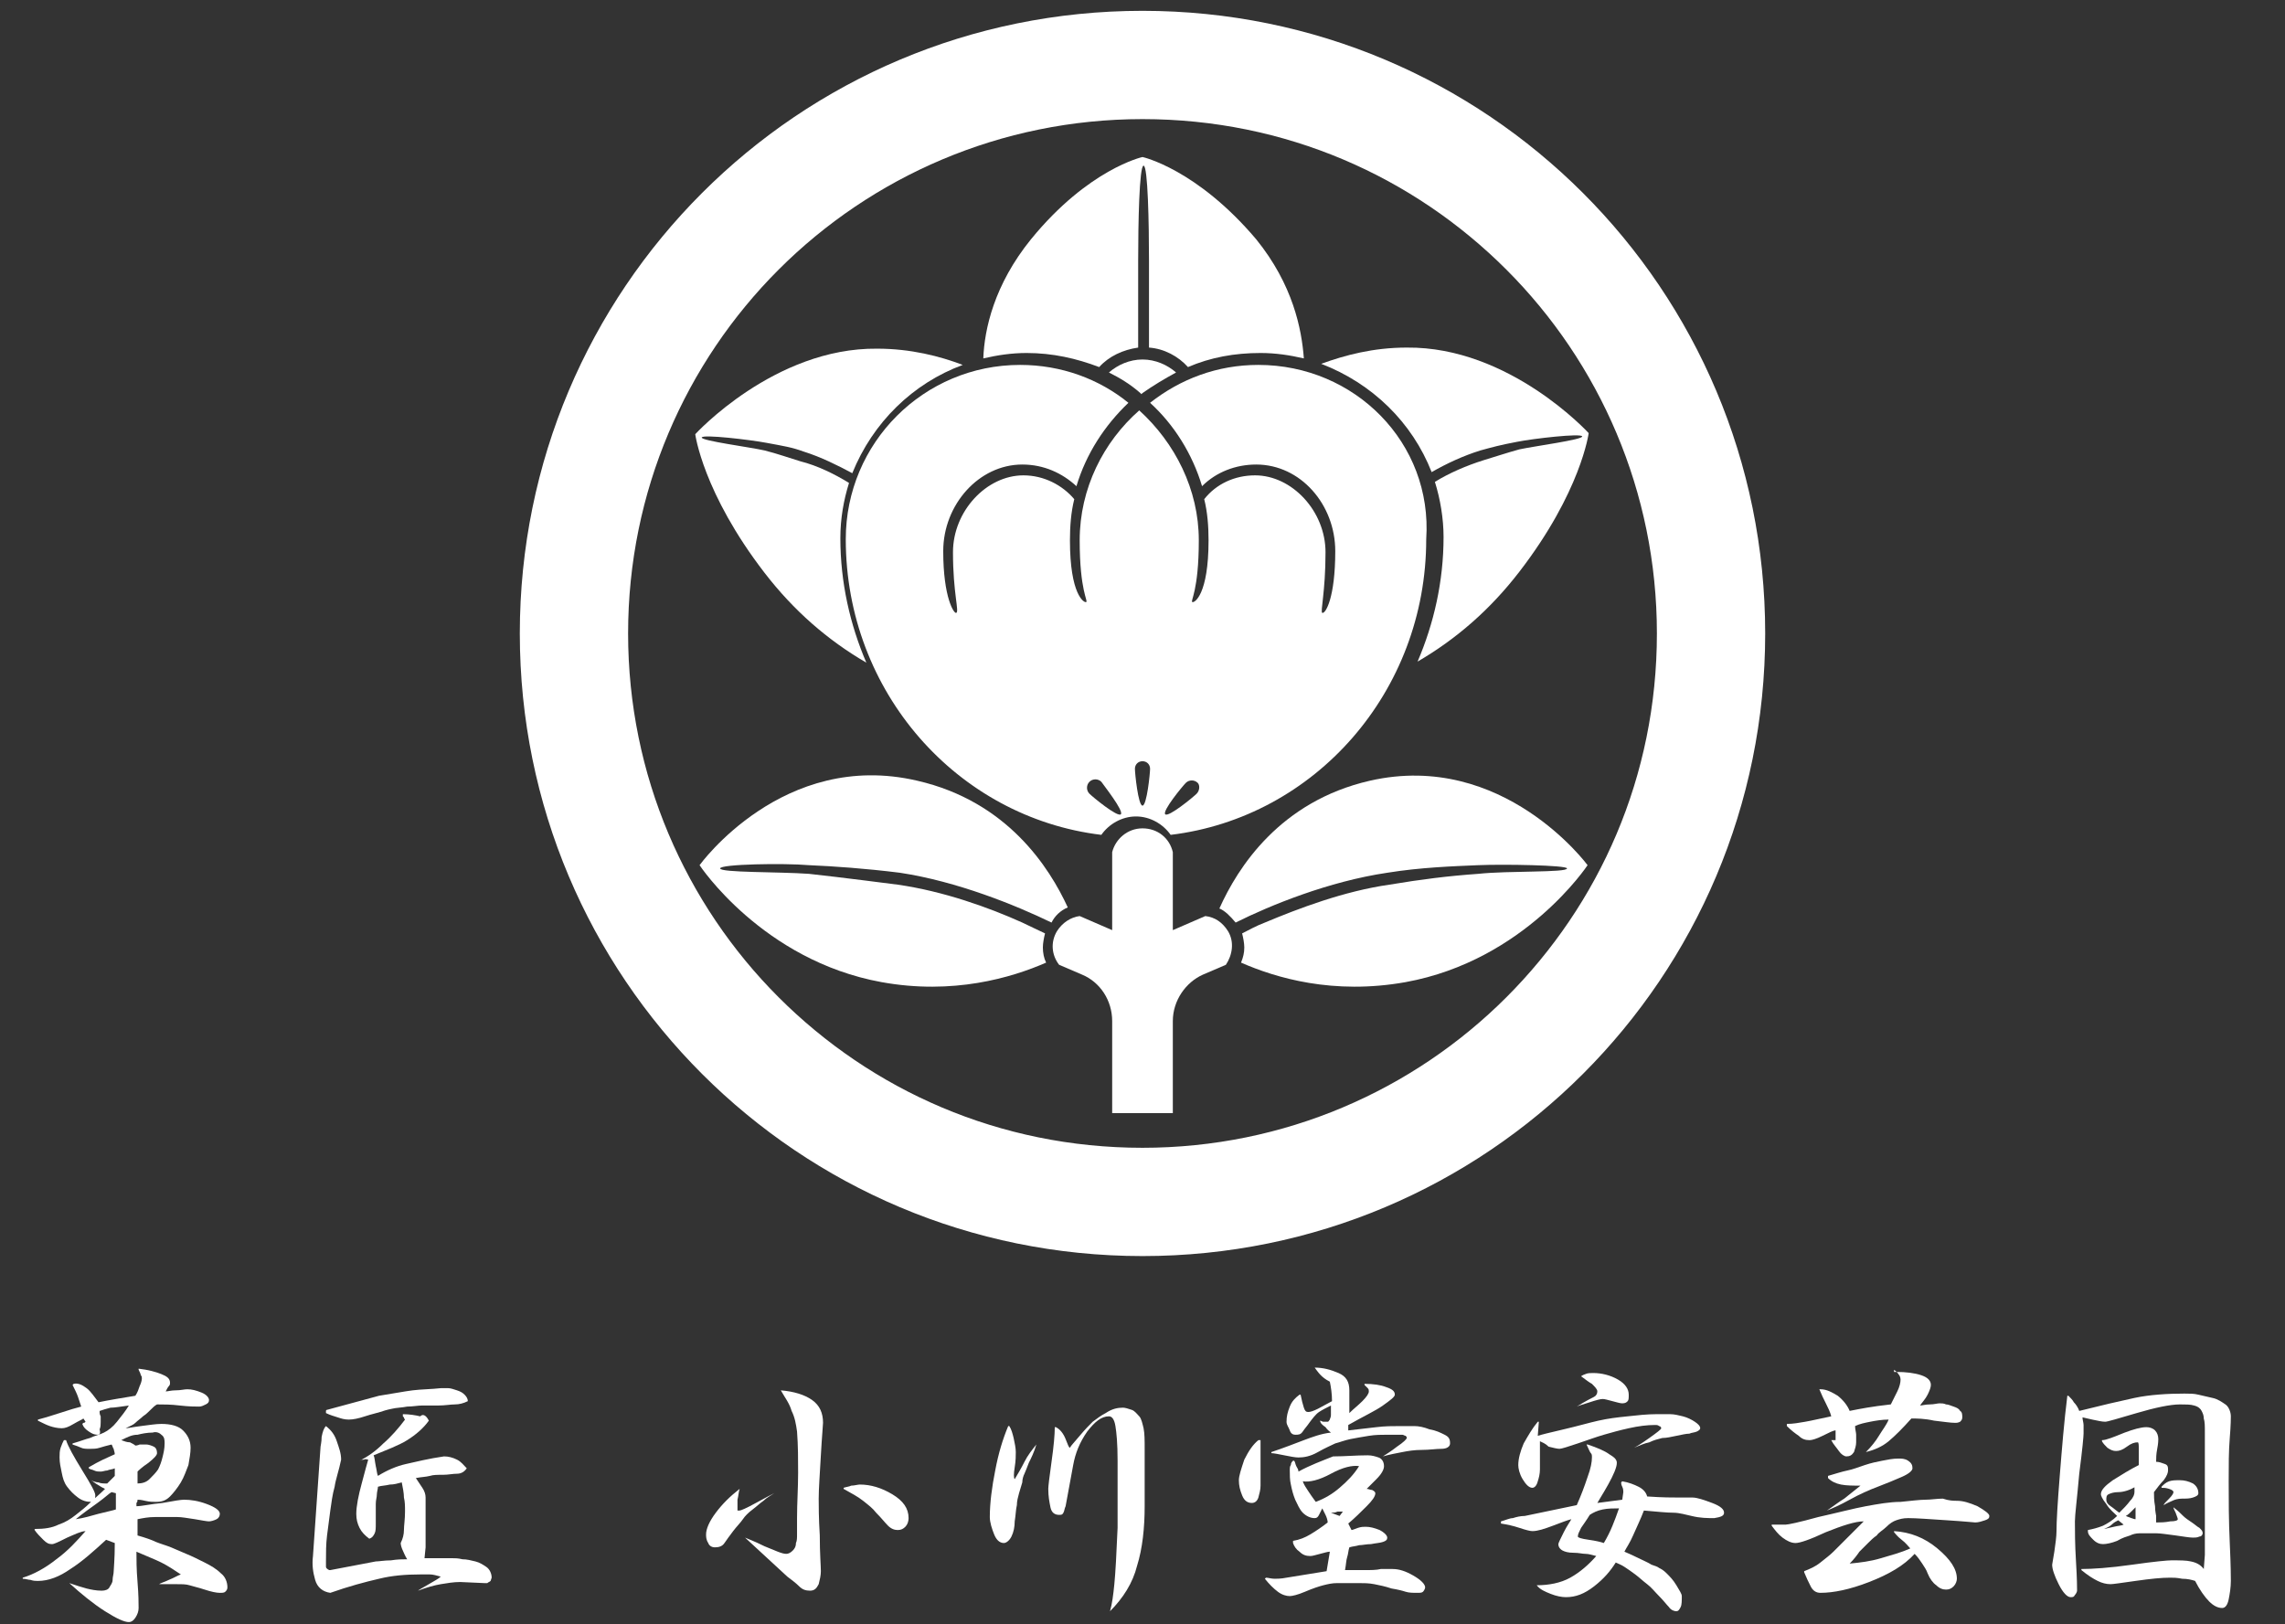 <?xml version="1.0" encoding="utf-8"?>
<!-- Generator: Adobe Illustrator 22.0.1, SVG Export Plug-In . SVG Version: 6.00 Build 0)  -->
<svg version="1.1" xmlns="http://www.w3.org/2000/svg" xmlns:xlink="http://www.w3.org/1999/xlink" x="0px" y="0px"
	 viewBox="0 0 211 150" style="enable-background:new 0 0 211 150;" xml:space="preserve">
<rect x="0" y="0" width="211" height="150" fill="#333333" stroke="none"/>
<style type="text/css">
	.st0{fill:#FFFFFF;}
</style>
<g id="レイヤー_5">
	<g>
		<path class="st0" d="M9,132.5c-0.3,0-0.5-0.1-0.8-0.3c-0.3-0.2-0.5-0.4-0.6-0.7c0,0,0,0,0.1-0.1c0.1,0,0.1,0,0.2-0.1L7.7,131
			c-0.1,0.1-0.4,0.2-0.9,0.5c-0.5,0.3-0.8,0.4-1.1,0.4c-0.4,0-0.8-0.1-1.1-0.2s-0.7-0.3-1.1-0.5v-0.1c0.4-0.1,1.1-0.3,2-0.6
			c0.9-0.3,1.6-0.5,2-0.6c-0.1-0.3-0.2-0.6-0.3-0.9s-0.3-0.7-0.5-1.1l0.1-0.1c0.4-0.1,0.8,0.1,1.2,0.4c0.4,0.3,0.7,0.8,1.1,1.3
			c0.5-0.1,1-0.2,1.6-0.3c0.6-0.1,1.2-0.2,1.8-0.3c0.2-0.3,0.3-0.6,0.4-0.9c0.1-0.2,0.2-0.5,0.2-0.7c0-0.1,0-0.2-0.1-0.3
			c0-0.1-0.1-0.3-0.2-0.5l0-0.1c0.9,0.1,1.6,0.3,2.1,0.5c0.5,0.2,0.8,0.4,0.8,0.8c0,0.1,0,0.2-0.1,0.3c-0.1,0.1-0.2,0.3-0.3,0.5
			c0.2,0,0.5-0.1,0.9-0.1c0.5,0,0.8-0.1,1.1-0.1c0.4,0,0.8,0.1,1.3,0.3c0.5,0.2,0.7,0.5,0.7,0.7c0,0.2-0.1,0.3-0.3,0.4
			c-0.2,0.1-0.4,0.2-0.6,0.2c-0.4,0-0.9,0-1.8-0.1c-0.8-0.1-1.5-0.1-2.1-0.1c-0.2,0.1-0.4,0.3-0.6,0.5c-0.2,0.2-0.4,0.4-0.7,0.6
			c-0.2,0.2-0.5,0.4-0.7,0.6s-0.5,0.3-0.9,0.5c0.2,0,0.6-0.1,1.4-0.2c0.8-0.1,1.4-0.2,1.9-0.2c0.9,0,1.6,0.2,2,0.6
			c0.4,0.4,0.7,0.9,0.7,1.6c0,0.5-0.1,1-0.2,1.6c-0.2,0.5-0.4,1.1-0.7,1.6c-0.3,0.5-0.7,1-1,1.3c-0.4,0.4-0.8,0.5-1.3,0.5
			c-0.2,0-0.6,0-1-0.1c-0.4-0.1-0.6-0.1-0.7-0.1c0,0.1,0,0.2-0.1,0.3c0,0.1,0,0.2,0,0.3c0.5,0,1.3-0.2,2.4-0.3
			c1.1-0.2,1.7-0.3,2-0.3c0.6,0,1.3,0.1,2.1,0.4s1.2,0.6,1.2,0.9c0,0.2-0.1,0.4-0.3,0.5c-0.2,0.1-0.5,0.2-0.7,0.2
			c-0.2,0-0.7-0.1-1.3-0.2c-0.7-0.1-1.2-0.2-1.6-0.2c-0.8,0-1.6,0-2.1,0c-0.6,0-1.1,0.1-1.6,0.2l0,1.5c0.7,0.2,1.3,0.4,1.7,0.6
			c0.5,0.2,0.9,0.3,1.4,0.5c0.5,0.2,0.9,0.4,1.4,0.6c0.5,0.2,1.1,0.5,1.7,0.8c0.6,0.3,1.1,0.6,1.5,1c0.4,0.3,0.6,0.8,0.6,1.3
			c0,0.2-0.1,0.3-0.2,0.4c-0.1,0.1-0.3,0.1-0.5,0.1c-0.3,0-0.8-0.1-1.4-0.3s-1.1-0.3-1.4-0.4c-0.3-0.1-0.7-0.1-1.2-0.1
			c-0.5,0-1,0-1.6,0c0.1-0.1,0.5-0.2,0.9-0.4c0.5-0.2,0.8-0.4,1.1-0.5c-0.6-0.4-1.2-0.8-1.8-1.1c-0.6-0.3-1.4-0.6-2.3-1
			c0,0.7,0,1.6,0.1,2.8c0.1,1.2,0.1,2,0.1,2.4c0,0.3-0.1,0.6-0.3,0.9c-0.2,0.3-0.4,0.4-0.6,0.4c-0.4,0-1.1-0.3-2.2-1
			s-2.2-1.6-3.3-2.6c0.6,0.2,1.2,0.4,1.6,0.5c0.4,0.1,0.9,0.2,1.4,0.2c0.3,0,0.6-0.1,0.7-0.3s0.3-0.4,0.3-0.7s0.1-0.5,0.1-0.8
			c0-0.2,0.1-1.1,0.1-2.6l-0.8-0.3c-1.2,1.1-2.2,2-3.3,2.7c-1,0.7-2,1.1-3,1.1c-0.2,0-0.4,0-0.7-0.1c-0.2,0-0.4-0.1-0.7-0.1v-0.1
			c1-0.3,2.1-0.9,3.1-1.7c1.1-0.8,1.9-1.7,2.7-2.6c-0.4,0-1,0.3-1.7,0.6c-0.8,0.4-1.2,0.6-1.4,0.6c-0.3,0-0.5-0.1-0.8-0.4
			c-0.3-0.3-0.6-0.6-0.8-0.9v-0.1c0.9,0,1.6-0.1,2.2-0.4c0.6-0.2,1.1-0.5,1.6-0.9c0.5-0.4,0.9-0.7,1.3-1.1s0.9-0.8,1.4-1.3
			c-0.2-0.1-0.4-0.2-0.7-0.4c-0.2-0.1-0.4-0.3-0.6-0.4c0.2,0.1,0.5,0.2,0.7,0.2c0.2,0.1,0.5,0.1,0.8,0.1l0.7-0.7v-0.7
			c-0.2,0.1-0.5,0.1-0.7,0.2c-0.2,0-0.4,0.1-0.6,0.1c-0.2,0-0.4,0-0.6-0.1c-0.2-0.1-0.4-0.1-0.5-0.2v-0.1c0.5-0.3,0.9-0.5,1.3-0.7
			c0.4-0.2,0.7-0.3,1.1-0.5c0-0.2-0.1-0.4-0.1-0.5c-0.1-0.1-0.1-0.3-0.2-0.4c-0.4,0.1-0.8,0.2-1.1,0.3c-0.3,0.1-0.6,0.1-0.9,0.1
			c-0.3,0-0.6,0-0.8-0.1c-0.2-0.1-0.5-0.2-0.8-0.3v-0.1c0.7-0.2,1.2-0.4,1.6-0.5c0.4-0.2,0.9-0.3,1.3-0.5c0.4-0.2,0.8-0.5,1.2-1
			c0.4-0.5,0.8-1,1.1-1.5c-0.8,0.1-1.3,0.2-1.7,0.2c-0.4,0.1-0.7,0.2-1,0.3c0,0.2,0,0.3,0.1,0.5c0,0.2,0,0.3,0,0.5
			c0,0.2,0,0.5-0.1,0.7C9.3,132.4,9.2,132.5,9,132.5z M8.4,138.7c-0.4,0-0.8-0.1-1.2-0.4c-0.4-0.3-0.7-0.6-1-1
			c-0.3-0.4-0.4-0.8-0.5-1.3c-0.1-0.5-0.2-0.9-0.2-1.4c0-0.3,0-0.6,0.1-0.9c0.1-0.3,0.2-0.5,0.3-0.7l0.2,0c0.2,0.6,0.7,1.5,1.5,2.8
			c0.8,1.3,1.2,2,1.2,2.3c0,0.1,0,0.3-0.1,0.4C8.6,138.6,8.5,138.7,8.4,138.7z M10.7,137.9l-0.4-0.1c-0.2,0.1-0.6,0.5-1.3,1
			c-0.7,0.5-1.4,1-2,1.5c0.7-0.1,1.4-0.3,2.1-0.5c0.8-0.2,1.3-0.3,1.6-0.4c0-0.2,0-0.5,0-0.8S10.7,138,10.7,137.9z M11.2,133
			c0.3,0.1,0.5,0.2,0.8,0.2c0.2,0.1,0.4,0.2,0.5,0.3c0,0,0.2,0,0.4-0.1c0.2,0,0.4,0,0.6,0c0.2,0,0.5,0.1,0.7,0.2s0.3,0.3,0.3,0.6
			c0,0.2-0.3,0.5-0.8,0.9c-0.6,0.4-0.9,0.7-1,0.8v1.1c0.4,0,0.8-0.1,1.1-0.4c0.3-0.3,0.6-0.6,0.8-0.9c0.2-0.4,0.3-0.7,0.4-1.1
			c0.1-0.4,0.2-0.8,0.2-1.3c0-0.3,0-0.6-0.3-0.8c-0.2-0.2-0.5-0.3-0.8-0.2c-0.5,0-1,0.1-1.4,0.2C12.2,132.5,11.8,132.7,11.2,133z"/>
		<path class="st0" d="M39.6,131.2c-0.5,0.7-1.2,1.3-2,1.8c-0.8,0.5-1.9,0.9-3.1,1.4c0.1,0.2,0.1,0.5,0.2,1c0.1,0.4,0.1,0.7,0.2,0.9
			c0.8-0.5,1.7-0.9,2.6-1.1c0.9-0.2,2.1-0.5,3.5-0.7c0.4,0,0.8,0.1,1.2,0.3c0.4,0.2,0.6,0.5,0.9,0.8c-0.2,0.3-0.5,0.5-0.9,0.5
			c-0.4,0-0.8,0.1-1.3,0.1c-0.5,0-0.9,0-1.2,0.1c-0.4,0.1-0.8,0.1-1.3,0.2c0.2,0.3,0.4,0.6,0.6,0.9c0.2,0.3,0.3,0.6,0.3,0.9v4.6
			l-0.1,1c0.3,0,0.7,0,1.2,0c0.5,0,1,0,1.3,0s0.6,0,1,0.1c0.4,0,0.8,0.1,1.2,0.2s0.7,0.3,1,0.5c0.3,0.2,0.5,0.6,0.5,1l-0.1,0.3
			c-0.1,0.1-0.2,0.1-0.3,0.2c-0.1,0-0.2,0-0.3,0l-2.2-0.1c-0.6,0-1.2,0.1-1.8,0.2c-0.6,0.1-1.3,0.3-2.1,0.6c0.1-0.1,0.5-0.3,1-0.6
			c0.5-0.3,0.9-0.5,1.1-0.7c-0.4-0.1-0.7-0.2-1-0.2c-0.3,0-0.6,0-0.9,0c-1.3,0-2.6,0.1-3.8,0.4c-1.3,0.3-2.8,0.7-4.5,1.3
			c-0.7-0.1-1.2-0.5-1.4-1.2c-0.2-0.7-0.3-1.4-0.2-2.2l0.7-10.1c0-0.1,0.1-0.4,0.1-0.9c0.1-0.5,0.2-0.8,0.4-1c0.5,0.4,0.8,0.8,1,1.4
			s0.4,1.1,0.4,1.7c-0.2,1-0.5,1.8-0.6,2.5c-0.2,0.7-0.3,1.5-0.4,2.2c-0.1,0.8-0.2,1.5-0.3,2.3c-0.1,0.8-0.1,1.6-0.1,2.4
			c0,0.2,0,0.4,0,0.5c0,0.1,0.1,0.2,0.3,0.3l0.1,0l4.2-0.8c0.3,0,0.8-0.1,1.4-0.1c0.6-0.1,1.1-0.1,1.5-0.1c-0.2-0.3-0.3-0.6-0.4-0.8
			c-0.1-0.2-0.2-0.5-0.2-0.7c0.2-0.4,0.3-0.8,0.3-1.2c0-0.4,0.1-1,0.1-1.7c0-0.5,0-0.9-0.1-1.3c0-0.4-0.1-0.9-0.2-1.4
			c-0.4,0.1-0.7,0.2-1.1,0.2c-0.4,0.1-0.8,0.1-1.1,0.2c0,0.2-0.1,0.5-0.1,0.7c0,0.3-0.1,0.5-0.1,0.9c0,0.3,0,0.6,0,0.8s0,0.6,0,1
			c0,0.4,0,0.7-0.1,0.9c-0.1,0.2-0.2,0.4-0.5,0.5c-0.4-0.3-0.7-0.6-0.9-1c-0.2-0.4-0.3-0.8-0.3-1.3c0-0.7,0.2-1.7,0.5-2.8
			c0.3-1.1,0.5-1.9,0.6-2.2c-0.1,0-0.2-0.1-0.4,0c-0.1,0-0.3,0-0.4,0.1c0.8-0.4,1.5-0.9,2.2-1.6c0.7-0.6,1.4-1.4,2-2.2
			c-0.1-0.1-0.1-0.2-0.1-0.2c0,0-0.1-0.1-0.1-0.1l0-0.2c0.6,0,1.2,0.1,1.6,0.2C39.1,130.5,39.4,130.8,39.6,131.2z M40.7,128.2
			c0.2,0,0.5,0,0.7,0c0.2,0,0.5,0.1,0.8,0.2c0.3,0.1,0.5,0.2,0.7,0.4s0.3,0.4,0.3,0.6c-0.4,0.2-0.8,0.3-1.2,0.3
			c-0.4,0-0.9,0.1-1.5,0.1c-0.6,0-1.1,0-1.5,0s-0.9,0.1-1.4,0.1c-0.5,0.1-1,0.1-1.4,0.2c-0.5,0.1-0.8,0.2-1.1,0.3
			c-0.3,0.1-0.8,0.2-1.4,0.4c-0.6,0.2-1.1,0.3-1.5,0.3c-0.4,0-0.7-0.1-1-0.2c-0.3-0.1-0.7-0.2-1.1-0.4c0-0.1,0-0.1,0-0.2
			c0,0,0-0.1,0.1-0.1l4.8-1.3c1.3-0.2,2.3-0.4,3.1-0.5S39.8,128.3,40.7,128.2z"/>
		<path class="st0" d="M68.3,137.5c-0.1,0.3-0.1,0.6-0.2,1c0,0.4,0,0.7,0,0.9c0,0.1,0,0.1,0,0.1c0,0,0.1,0,0.2,0s0.6-0.2,1.5-0.7
			c0.9-0.5,1.5-0.8,1.7-0.9c-0.3,0.2-0.7,0.4-1,0.7c-0.3,0.2-0.6,0.5-1,0.8s-0.7,0.6-0.9,0.9s-0.6,0.7-0.9,1.1
			c-0.3,0.4-0.6,0.8-0.8,1.1c-0.2,0.3-0.5,0.4-0.9,0.4c-0.2,0-0.5-0.1-0.6-0.4c-0.2-0.3-0.2-0.6-0.2-0.8c0-0.5,0.3-1.2,0.9-2
			C66.7,138.9,67.4,138.2,68.3,137.5L68.3,137.5z M72.1,128.4c1.2,0.1,2.2,0.4,2.9,0.9c0.7,0.5,1,1.2,1,2.1c0,0.2-0.1,1.2-0.2,3
			c-0.1,1.8-0.2,3.1-0.2,4c0,0.6,0,1.8,0.1,3.4c0,1.7,0.1,2.8,0.1,3.3c0,0.4-0.1,0.8-0.2,1.2c-0.2,0.4-0.4,0.6-0.8,0.6
			c-0.4,0-0.7-0.1-1-0.4s-0.7-0.6-1.1-0.9l-3.9-3.6c0.2,0.1,0.8,0.3,1.8,0.8c1,0.4,1.6,0.7,2,0.7c0.2,0,0.4-0.1,0.6-0.3
			c0.2-0.2,0.3-0.4,0.3-0.7c0.1-0.2,0.1-0.5,0.1-0.8c0-0.3,0-0.8,0-1.5c0-1.4,0.1-2.8,0.1-4.2c0-1.2,0-2.5-0.1-3.8
			c-0.1-0.7-0.2-1.3-0.5-1.9C72.9,129.6,72.5,129.1,72.1,128.4L72.1,128.4z M79.4,137.1c1,0,2,0.3,3,0.9c1,0.6,1.5,1.3,1.5,2.2
			c0,0.3-0.1,0.6-0.3,0.8c-0.2,0.2-0.4,0.3-0.7,0.3c-0.3,0-0.6-0.1-0.9-0.4c-0.3-0.3-0.6-0.7-1.1-1.2c-0.3-0.4-0.7-0.7-1.2-1.1
			c-0.5-0.4-1.1-0.7-1.8-1.1v-0.1c0.3-0.1,0.5-0.1,0.7-0.2C78.9,137.2,79.2,137.1,79.4,137.1z"/>
		<path class="st0" d="M93.8,134.1c0,0.3,0,0.8-0.1,1.4c-0.1,0.6-0.1,1,0,1.1c0.3-0.5,0.6-1,0.9-1.6c0.3-0.6,0.7-1.1,1.1-1.6
			c-0.2,0.7-0.5,1.3-0.7,1.7c-0.2,0.5-0.3,0.8-0.4,1c-0.1,0.2-0.2,0.5-0.2,0.8c-0.1,0.3-0.2,0.7-0.3,1c-0.1,0.4-0.2,0.7-0.2,1.1
			c-0.1,0.4-0.1,0.9-0.2,1.5c0,0.5-0.1,1-0.3,1.4s-0.5,0.6-0.7,0.6c-0.4,0-0.7-0.3-0.9-0.8c-0.2-0.5-0.4-1.1-0.4-1.6
			c0-1.3,0.2-2.8,0.5-4.3c0.3-1.6,0.7-2.9,1.2-4.1h0.1c0.2,0.3,0.3,0.7,0.4,1.1C93.7,133.3,93.8,133.7,93.8,134.1z M103.7,130
			c0.2,0,0.5,0.1,0.8,0.2s0.5,0.4,0.7,0.6s0.3,0.7,0.4,1.1c0.1,0.5,0.1,1.1,0.1,2v5.2c0,2-0.2,3.9-0.7,5.5c-0.4,1.6-1.3,3-2.5,4.2
			c0.2-0.7,0.3-1.5,0.4-2.5c0.1-1,0.2-2.8,0.3-5.2l0-6.2c0-1.6-0.1-2.6-0.2-3.2c-0.1-0.6-0.3-0.9-0.6-0.9c-0.7,0-1.3,0.5-2,1.4
			c-0.7,1-1.1,2-1.3,3.1l-0.7,3.8c-0.1,0.2-0.1,0.4-0.2,0.6c-0.1,0.2-0.2,0.2-0.4,0.2c-0.4,0-0.7-0.2-0.8-0.7
			c-0.1-0.5-0.2-1-0.2-1.7c0-0.2,0.1-1.1,0.3-2.5c0.2-1.4,0.3-2.5,0.3-3.2l0.1,0c0.4,0.2,0.7,0.6,0.9,1.1c0.2,0.5,0.3,0.8,0.4,0.8
			c0.1-0.2,0.4-0.5,0.9-1.1s0.9-1,1.2-1.3c0.4-0.3,0.8-0.6,1.2-0.8C102.7,130.1,103.2,130,103.7,130z"/>
		<path class="st0" d="M116.2,133l0.2,0c0,0.5,0,1.3,0,2.3c0,1,0,1.6,0,1.9c0,0.4-0.1,0.7-0.2,1.1c-0.1,0.3-0.3,0.5-0.6,0.5
			c-0.4,0-0.7-0.2-0.9-0.7c-0.2-0.5-0.3-0.9-0.3-1.4c0-0.4,0.2-1,0.5-1.9C115.3,134,115.7,133.4,116.2,133z M126.3,134.4
			c0.4,0,0.7,0.1,1,0.2s0.5,0.4,0.5,0.8c0,0.3-0.2,0.7-0.7,1.2c-0.5,0.5-0.8,0.8-0.9,0.9c0.2,0,0.3,0.1,0.5,0.1
			c0.2,0.1,0.3,0.2,0.3,0.3c0,0.3-0.3,0.7-0.8,1.2c-0.5,0.5-1.1,1.1-1.7,1.6l0.3,0.6c0.1,0,0.3-0.1,0.6-0.2c0.3-0.1,0.5-0.1,0.7-0.1
			c0.4,0,0.8,0.1,1.3,0.3c0.4,0.2,0.7,0.5,0.7,0.7c0,0.2-0.1,0.3-0.4,0.4c-0.3,0.1-0.6,0.1-1.1,0.2c-0.4,0-0.8,0.1-1.1,0.1
			c-0.3,0.1-0.6,0.1-0.9,0.2c-0.1,0.3-0.1,0.6-0.2,0.9s-0.1,0.7-0.2,1.2c0.6,0,1.2,0,1.8,0c0.6,0,1.1,0,1.5-0.1c0.3,0,0.7,0,1.1,0
			c0.6,0,1.2,0.2,1.9,0.6c0.7,0.4,1.1,0.8,1.1,1.1c0,0.1-0.1,0.3-0.2,0.4s-0.3,0.1-0.5,0.1c-0.4,0-0.8,0-1.1-0.1
			c-0.3-0.1-0.7-0.2-1.3-0.3c-0.6-0.2-1.1-0.3-1.6-0.4c-0.5-0.1-1-0.1-1.5-0.1c-0.7,0-1.4,0-1.9,0c-0.5,0-0.9,0.1-1.3,0.2
			c-0.4,0.1-1,0.3-1.7,0.6c-0.7,0.3-1.2,0.4-1.4,0.4c-0.3,0-0.7-0.1-1.1-0.4c-0.4-0.3-0.8-0.7-1.2-1.2l0.1-0.1
			c0.2,0,0.5,0.1,0.8,0.1c0.2,0,0.6,0,1.1-0.1c0.6-0.1,1.8-0.3,3.7-0.6l0.3-1.8c-0.2,0-0.5,0.1-0.9,0.2c-0.4,0.1-0.7,0.2-0.9,0.2
			c-0.4,0-0.7-0.1-1-0.4c-0.3-0.2-0.5-0.5-0.6-0.8v-0.2c0.6-0.1,1.1-0.3,1.6-0.6c0.5-0.3,1.1-0.7,1.6-1.1c0-0.2-0.1-0.5-0.2-0.7
			c-0.1-0.2-0.2-0.4-0.3-0.6c-0.1,0.2-0.2,0.4-0.3,0.6c-0.1,0.2-0.2,0.3-0.4,0.3c-0.4,0-0.8-0.2-1.1-0.5s-0.5-0.8-0.7-1.2
			c-0.2-0.5-0.3-0.9-0.4-1.4c-0.1-0.4-0.1-0.9-0.1-1.3c0-0.2,0-0.4,0.1-0.5c0-0.2,0.1-0.3,0.2-0.4h0.1c0.1,0.1,0.1,0.3,0.2,0.5
			c0.1,0.2,0.2,0.3,0.2,0.5c1.1-0.6,2.2-1,3.2-1.4C124.2,134.5,125.2,134.4,126.3,134.4z M121.4,126.3L121.4,126.3
			c0.8,0,1.5,0.2,2.2,0.5c0.7,0.3,1,0.8,1,1.6c0,0.3,0,0.7,0,1.2c0,0.5,0,0.8,0,0.9c0.4-0.4,0.8-0.7,1.2-1.1
			c0.4-0.4,0.6-0.7,0.6-0.9c0-0.1,0-0.2-0.1-0.3c-0.1-0.1-0.2-0.2-0.3-0.3l0-0.1c0.8,0,1.5,0.1,2,0.3c0.6,0.2,0.8,0.4,0.8,0.7
			c0,0.2-0.4,0.5-1.1,1c-0.7,0.5-1.8,1-3.2,1.8l0,0.5c0.9-0.1,1.8-0.2,2.6-0.3c0.8-0.1,1.5-0.1,2.3-0.1c0.4,0,0.8,0,1.2,0
			s0.9,0.1,1.4,0.3c0.6,0.1,1,0.3,1.4,0.5s0.5,0.4,0.5,0.8c0,0.3-0.3,0.5-0.8,0.5c-0.5,0-1.1,0.1-1.8,0.1c-0.7,0-1.3,0.1-1.8,0.2
			c-0.5,0.1-1.1,0.2-1.8,0.4c0.3-0.2,0.8-0.5,1.3-0.9c0.6-0.4,0.9-0.7,0.9-0.8c0-0.1,0-0.1-0.1-0.2c-0.1,0-0.2-0.1-0.3-0.1
			c-0.4,0-0.9,0-1.4,0s-1.1,0-1.7,0.1c-0.6,0.1-1.2,0.2-1.7,0.3s-1,0.3-1.4,0.4c-0.4,0.2-0.9,0.4-1.6,0.8c-0.7,0.4-1.3,0.5-1.8,0.5
			c-0.3,0-0.8-0.1-1.3-0.2s-1-0.2-1.2-0.2v-0.1c1.2-0.4,2.2-0.8,3-1.1c0.8-0.3,1.6-0.6,2.5-0.7c-0.1-0.1-0.3-0.2-0.5-0.5
			c-0.3-0.2-0.5-0.4-0.5-0.6c0.1,0,0.2,0.1,0.3,0.1s0.2,0,0.4,0c0.1,0,0.1-0.1,0.2-0.2c0-0.1,0.1-0.2,0.1-0.4c0-0.1,0-0.2,0-0.5
			s0-0.4,0-0.4c-0.4,0.2-0.8,0.4-1.1,0.6c-0.3,0.2-0.6,0.6-0.9,1c-0.2,0.3-0.4,0.5-0.6,0.8s-0.4,0.3-0.7,0.3c-0.2,0-0.4-0.1-0.5-0.4
			s-0.3-0.5-0.3-0.8c0-0.5,0.1-0.9,0.3-1.4c0.2-0.5,0.5-0.8,0.9-1.1l0.1,0c0.1,0.5,0.2,0.9,0.3,1.2c0.1,0.3,0.2,0.4,0.4,0.4
			c0.2,0,0.5-0.1,0.9-0.3c0.4-0.2,0.9-0.5,1.3-0.7c0-0.7-0.1-1.3-0.2-1.8C122,127.2,121.7,126.7,121.4,126.3z M120.3,136.8
			c0.1,0.3,0.3,0.6,0.5,0.9c0.2,0.3,0.4,0.6,0.7,1c0.8-0.3,1.5-0.7,2.2-1.3s1.3-1.2,1.8-2c-0.6-0.1-1.5,0.1-2.6,0.7
			S120.9,136.9,120.3,136.8z M122.9,139.7l0.8,0.3l0.3-0.4c-0.2,0-0.3,0-0.5,0C123.3,139.7,123.1,139.7,122.9,139.7z"/>
		<path class="st0" d="M150,143.3c0.2,0.1,0.5,0.2,1.1,0.5s1.1,0.5,1.4,0.7c0.3,0.1,0.6,0.2,0.7,0.3c0.2,0.1,0.4,0.2,0.7,0.5
			c0.3,0.3,0.6,0.6,0.9,1.1c0.3,0.5,0.5,0.8,0.5,1c0,0.4,0,0.8-0.1,1c-0.1,0.2-0.2,0.4-0.4,0.4c-0.2,0-0.5-0.1-0.7-0.4
			c-0.2-0.2-0.5-0.6-0.9-1c-0.4-0.4-0.7-0.8-1.1-1.1s-0.7-0.6-1.1-0.9c-0.4-0.3-0.7-0.5-1-0.7c-0.3-0.2-0.6-0.3-0.8-0.4
			c-0.5,0.8-1.1,1.5-2,2.2c-0.9,0.7-1.7,1-2.6,1c-0.4,0-0.9-0.1-1.4-0.3c-0.5-0.2-1-0.4-1.3-0.8c1.1,0,2.2-0.2,3.1-0.7
			c0.9-0.5,1.7-1.2,2.4-2c-0.4-0.1-0.7-0.2-1-0.2c-0.3,0-0.6-0.1-1.1-0.1s-0.8-0.1-1-0.2c-0.2-0.1-0.4-0.3-0.4-0.6
			c0-0.1,0.2-0.5,0.5-1.1c0.3-0.6,0.6-1,0.7-1.2c-0.4,0.1-0.9,0.3-1.7,0.6c-0.8,0.3-1.4,0.5-1.9,0.5c-0.2,0-0.6-0.1-1.2-0.3
			c-0.6-0.2-1.1-0.3-1.7-0.4v-0.2c0.4-0.1,0.8-0.3,1.1-0.3c0.3-0.1,0.7-0.2,1.1-0.2l4.8-1c0.4-0.9,0.7-1.7,1-2.6
			c0.3-0.8,0.4-1.4,0.4-1.8c0-0.2,0-0.3-0.1-0.4c-0.1-0.1-0.2-0.4-0.4-0.8h0.1c0.9,0.3,1.6,0.6,2,0.9c0.5,0.3,0.7,0.5,0.7,0.8
			c0,0.4-0.3,1.1-0.8,2s-0.9,1.5-1,1.7l2.3-0.3l0.1-0.7c0-0.1,0-0.3-0.1-0.5c-0.1-0.2-0.1-0.3-0.1-0.4l0.1-0.1
			c0.6,0.1,1.1,0.3,1.5,0.5c0.4,0.2,0.7,0.5,0.8,0.9c1.4,0.1,2.4,0.1,3.1,0.1c0.7,0,1.1,0,1.1,0c0.4,0,1,0.2,1.8,0.5
			s1.1,0.6,1.1,0.9c0,0.3-0.3,0.4-0.9,0.5c-0.6,0-1.3,0-2.1-0.2c-0.5-0.1-1.1-0.3-1.7-0.3s-1.5-0.1-2.7-0.2c-0.3,0.8-0.7,1.6-1,2.3
			S150.2,142.9,150,143.3z M142.2,133.1c0,0.9,0,1.7,0,2.6c0,0.4-0.1,0.8-0.2,1.1c-0.1,0.4-0.3,0.6-0.5,0.6c-0.3,0-0.6-0.3-0.9-0.8
			c-0.3-0.5-0.4-1-0.4-1.3c0-0.6,0.2-1.3,0.5-2c0.4-0.7,0.8-1.4,1.3-2h0.1l-0.1,1.3c0.3-0.1,1.1-0.3,2.4-0.6s2.3-0.6,3.2-0.8
			c0.9-0.2,1.7-0.3,2.7-0.4c0.9-0.1,1.8-0.2,2.7-0.2c0.4,0,0.8,0,1.2,0c0.4,0,0.8,0.1,1.2,0.2c0.4,0.1,0.8,0.3,1.1,0.5
			c0.3,0.2,0.5,0.4,0.5,0.6c0,0.1-0.1,0.2-0.3,0.3c-0.2,0.1-0.5,0.1-0.7,0.2c-0.3,0-0.7,0.1-1.2,0.2c-0.5,0.1-0.9,0.2-1.3,0.2
			c-0.4,0.1-0.8,0.2-1.2,0.4c-0.5,0.1-0.9,0.3-1.4,0.5c0.2-0.1,0.7-0.4,1.4-0.9s1.1-0.8,1.1-0.9c0-0.1-0.1-0.2-0.2-0.2
			c-0.1-0.1-0.2-0.1-0.4-0.1c-0.7,0-1.5,0.1-2.4,0.3s-1.6,0.4-2.3,0.6c-0.7,0.2-1.5,0.5-2.4,0.8c-0.9,0.3-1.5,0.5-1.7,0.5
			c-0.2,0-0.6-0.1-1-0.2C142.7,133.3,142.4,133.2,142.2,133.1z M146,127.1c0,0,0.1-0.1,0.4-0.2c0.2-0.1,0.5-0.1,0.7-0.1
			c0.8,0,1.6,0.2,2.3,0.6s1,0.9,1,1.4c0,0.3,0,0.5-0.1,0.6c-0.1,0.1-0.2,0.2-0.5,0.2c-0.2,0-0.5-0.1-0.9-0.2
			c-0.4-0.1-0.7-0.2-0.9-0.2c-0.2,0-0.6,0.1-1.2,0.3c-0.6,0.2-1,0.3-1.2,0.4c0.8-0.5,1.4-0.8,1.6-0.9c0.2-0.1,0.3-0.3,0.3-0.5
			c0-0.2-0.2-0.4-0.5-0.7C146.8,127.7,146.4,127.4,146,127.1L146,127.1z M146.8,139.9c-0.3,0.5-0.6,0.9-0.8,1.2
			c-0.2,0.4-0.3,0.6-0.3,0.8c0,0.1,0.3,0.2,1,0.3s1.1,0.2,1.4,0.3c0.3-0.5,0.6-1.1,0.8-1.6c0.2-0.5,0.4-1,0.6-1.6
			c-0.5,0-1,0-1.5,0.1S147.1,139.7,146.8,139.9z"/>
		<path class="st0" d="M180.7,138.6c0.6,0,1.2,0.2,1.9,0.5c0.7,0.4,1.1,0.7,1.1,0.9c0,0.2-0.1,0.3-0.4,0.4s-0.6,0.2-0.9,0.2
			c-0.1,0-1-0.1-2.6-0.2c-1.6-0.1-2.8-0.2-3.6-0.2c-0.5,0-0.8,0.1-1.1,0.2c-0.3,0.1-0.6,0.3-0.9,0.6c-0.3,0.3-0.7,0.5-0.9,0.8
			c-0.3,0.2-0.6,0.5-0.8,0.7c-0.3,0.3-0.5,0.5-0.8,0.8c-0.2,0.3-0.5,0.7-0.9,1.1c1-0.1,1.9-0.2,2.9-0.5s1.8-0.5,2.7-0.9
			c-0.2-0.2-0.4-0.5-0.8-0.8c-0.4-0.3-0.6-0.6-0.7-0.7v-0.1c1.5,0.1,2.8,0.6,4,1.6c1.2,1,1.8,1.9,1.8,2.8c0,0.2-0.1,0.5-0.3,0.7
			c-0.2,0.2-0.4,0.3-0.7,0.3c-0.3,0-0.6-0.1-0.9-0.4c-0.3-0.2-0.6-0.6-0.8-1.1c-0.1-0.3-0.3-0.6-0.5-0.9c-0.2-0.3-0.4-0.6-0.7-0.9
			c-1,1.1-2.4,1.9-4.2,2.6c-1.8,0.7-3.3,1-4.5,1c-0.4,0-0.7-0.2-0.9-0.6c-0.2-0.4-0.4-0.8-0.6-1.3l0-0.1c0.5-0.2,1-0.4,1.5-0.8
			s0.9-0.7,1.2-1c0.3-0.3,0.8-0.8,1.4-1.4c0.6-0.6,1.1-1.1,1.4-1.4c-0.8,0-2,0.4-3.5,1c-1.5,0.7-2.4,1-2.8,1c-0.4,0-0.8-0.2-1.2-0.5
			s-0.7-0.7-1-1.1l0-0.1c0.2,0,0.4,0,0.6,0c0.2,0,0.4,0,0.7,0c0.2,0,1.2-0.2,3-0.7c1.8-0.4,3.3-0.8,4.4-1c1.1-0.2,2.2-0.4,3.2-0.4
			c1-0.1,1.8-0.2,2.3-0.2c0.5,0,1.1-0.1,1.6-0.1C180,138.6,180.4,138.6,180.7,138.6z M175.1,126.7c0.9,0,1.7,0.1,2.3,0.3
			s0.9,0.5,0.9,0.9c0,0.2-0.1,0.5-0.3,0.9s-0.5,0.7-0.7,1c0.2,0,0.5-0.1,0.9-0.1c0.4,0,0.7-0.1,0.9-0.1s0.4,0,0.6,0.1
			c0.2,0,0.4,0.1,0.7,0.2c0.3,0.1,0.5,0.2,0.6,0.4c0.2,0.1,0.2,0.4,0.2,0.6c0,0.2-0.1,0.3-0.2,0.4c-0.2,0.1-0.3,0.1-0.5,0.1
			c-0.4,0-1-0.1-1.9-0.2c-0.9-0.2-1.6-0.2-2.1-0.2c-0.8,0.9-1.5,1.6-2.1,2.1c-0.6,0.5-1.3,0.8-2.1,1c0.5-0.5,0.9-1,1.2-1.5
			s0.7-1,0.9-1.5c-0.6,0-1.2,0.1-1.7,0.2c-0.5,0.1-1,0.2-1.4,0.4c0,0.3,0.1,0.6,0.1,0.8s0,0.4,0,0.7c0,0.3-0.1,0.6-0.2,0.9
			c-0.2,0.3-0.4,0.4-0.7,0.4c-0.2,0-0.5-0.2-0.7-0.5c-0.2-0.3-0.5-0.6-0.7-1c0.1,0,0.1,0,0.2,0c0.1,0,0.1,0,0.2,0c0-0.1,0-0.2,0-0.3
			c0-0.1,0-0.2,0-0.3c0-0.1,0-0.2,0-0.3c-0.2,0-0.6,0.2-1.2,0.5c-0.6,0.3-1,0.4-1.2,0.4c-0.4,0-0.7-0.1-1-0.4
			c-0.3-0.2-0.7-0.5-1.1-0.9v-0.2c0.6,0,1.1-0.1,1.7-0.2c0.6-0.1,1.4-0.3,2.4-0.5c-0.1-0.4-0.3-0.8-0.5-1.2
			c-0.2-0.4-0.4-0.8-0.6-1.3l0.1,0c0.6,0,1.1,0.3,1.6,0.6c0.5,0.4,0.9,0.9,1.1,1.4c0.5-0.1,1-0.2,1.6-0.3c0.6-0.1,1.3-0.2,2.2-0.3
			c0.2-0.4,0.4-0.8,0.6-1.2c0.2-0.4,0.3-0.8,0.3-1.1c0-0.2-0.1-0.4-0.2-0.5c-0.1-0.2-0.3-0.3-0.4-0.4V126.7z M175.3,134.7
			c0.3,0,0.6,0,0.9,0.2c0.3,0.2,0.4,0.4,0.4,0.7c0,0.2-0.3,0.5-1,0.8c-0.7,0.3-1.4,0.6-2.2,0.9c-0.8,0.3-1.7,0.7-2.6,1.2
			c-0.9,0.5-1.6,0.8-2.1,1c0.6-0.4,1.1-0.8,1.6-1.1c0.5-0.4,1-0.8,1.5-1.2c-0.7,0-1.3,0-1.8-0.1s-0.9-0.3-1.2-0.6v-0.2
			c0.7-0.2,1.3-0.4,1.8-0.5c0.5-0.1,1-0.3,1.6-0.5c0.6-0.2,1.1-0.3,1.6-0.4C174.3,134.8,174.8,134.7,175.3,134.7z"/>
		<path class="st0" d="M201.7,128.7c0.5,0,0.9,0,1.3,0.1c0.4,0.1,0.9,0.2,1.3,0.3c0.5,0.1,0.9,0.4,1.2,0.6s0.5,0.7,0.5,1.1
			c0,0.1,0,0.8-0.1,2s-0.1,2.5-0.1,4c0,1.7,0,3.6,0.1,5.7c0.1,2.1,0.1,3.3,0.1,3.5c0,0.6-0.1,1.2-0.2,1.7c-0.1,0.5-0.3,0.8-0.6,0.8
			c-0.4,0-0.8-0.2-1.2-0.6c-0.4-0.4-0.9-1.1-1.3-1.9c-0.3-0.1-0.7-0.2-1.2-0.2c-0.5-0.1-0.8-0.1-1.1-0.1c-0.8,0-1.8,0.1-3.2,0.3
			c-1.4,0.2-2.1,0.3-2.3,0.3c-0.4,0-0.8-0.1-1.2-0.3c-0.4-0.2-0.9-0.5-1.5-1v-0.1c1,0,2.6-0.1,4.7-0.4c2.1-0.3,3.3-0.4,3.6-0.4
			c0.8,0,1.4,0,1.8,0.1c0.5,0.1,0.9,0.3,1.2,0.7l0.1-1.3v-11.3c0-0.6,0-1-0.1-1.3c0-0.3-0.1-0.5-0.2-0.7s-0.3-0.4-0.7-0.5
			c-0.3-0.1-0.8-0.1-1.3-0.1c-0.9,0-2.3,0.3-4,0.8c-1.7,0.5-2.7,0.8-2.9,0.8c-0.3,0-0.7-0.1-1.2-0.2c-0.5-0.1-0.8-0.2-0.9-0.2
			c0,0.2,0.1,0.5,0.1,0.7c0,0.2,0,0.5,0,0.8c0,0.2-0.1,1.4-0.4,3.7c-0.2,2.3-0.4,3.8-0.4,4.4c0,0.8,0,2.1,0.1,3.7
			c0.1,1.6,0.1,2.5,0.1,2.7c0,0.1-0.1,0.3-0.2,0.4c-0.1,0.2-0.2,0.2-0.4,0.2c-0.3,0-0.7-0.4-1.1-1.2c-0.4-0.8-0.6-1.4-0.6-1.8
			c0-0.1,0.1-0.5,0.2-1.2c0.1-0.7,0.2-1.4,0.2-1.9c0-0.9,0.1-2.6,0.3-5.1c0.2-2.5,0.4-5,0.7-7.4h0.1c0.2,0.2,0.4,0.4,0.5,0.6
			c0.2,0.2,0.4,0.5,0.5,0.8c2-0.5,3.7-0.9,5.1-1.2S200.2,128.7,201.7,128.7z M198.2,131.8c0.3,0,0.6,0.1,0.8,0.3
			c0.2,0.2,0.3,0.5,0.3,0.8c0,0.1,0,0.4-0.1,0.9c-0.1,0.5-0.1,0.9-0.1,1.2c0.3,0,0.5,0.1,0.8,0.2s0.3,0.3,0.3,0.6
			c0,0.2-0.1,0.5-0.4,0.9c-0.3,0.3-0.6,0.7-0.9,1.1c0,0.3,0,0.8,0.1,1.3c0,0.5,0.1,0.8,0.1,0.9c0,0.1,0,0.2,0,0.3c0,0.1,0,0.2,0,0.3
			c0.4,0,0.8,0,1.3-0.1c0.5,0,0.7-0.1,0.7-0.2c0-0.1-0.1-0.3-0.2-0.6c-0.1-0.2-0.2-0.4-0.2-0.5c0.4,0.3,0.7,0.6,0.9,0.8
			c0.2,0.2,0.5,0.4,0.8,0.6c0.3,0.2,0.5,0.4,0.7,0.5c0.2,0.2,0.3,0.3,0.3,0.5c0,0.1-0.1,0.3-0.3,0.3c-0.2,0.1-0.4,0.1-0.6,0.1
			c-0.3,0-0.9-0.1-1.6-0.2c-0.8-0.1-1.4-0.2-1.8-0.2c-0.6,0-1.1,0-1.5,0c-0.4,0-0.7,0.1-0.9,0.2c-0.3,0.1-0.7,0.2-1.2,0.5
			c-0.5,0.2-1,0.3-1.3,0.3s-0.6-0.1-0.9-0.4s-0.5-0.5-0.5-0.8v-0.1c0.5-0.1,0.9-0.2,1.4-0.4c0.4-0.2,0.9-0.5,1.3-0.9
			c-0.3-0.3-0.7-0.6-1-1.1c-0.4-0.5-0.5-0.8-0.5-0.9c0-0.4,0.4-0.8,1.1-1.3c0.8-0.5,1.6-1,2.4-1.4c0-0.5,0-1,0-1.4s0-0.7-0.1-0.7
			c-0.3,0-0.6,0.1-1,0.4c-0.4,0.3-0.7,0.4-1,0.4c-0.3,0-0.5-0.1-0.8-0.3c-0.2-0.2-0.4-0.4-0.5-0.6l0-0.1c0.4,0,1.1-0.3,2.1-0.7
			C197,132,197.7,131.8,198.2,131.8z M195.6,140.4c-0.2,0.1-0.4,0.2-0.6,0.4s-0.5,0.3-0.7,0.4c0.1,0,0.4-0.1,0.9-0.2
			c0.4-0.1,0.7-0.1,0.9-0.2L195.6,140.4z M197.2,137.3c-0.5,0.3-1.1,0.5-1.6,0.5c-0.4,0-0.7,0.1-0.9,0.2s-0.2,0.3-0.2,0.5
			c0,0.2,0.1,0.4,0.4,0.6c0.3,0.2,0.5,0.4,0.8,0.6c0.4-0.4,0.7-0.7,1-1.1c0.3-0.3,0.4-0.6,0.4-0.8V137.3z M197.2,139.2
			c-0.1,0.1-0.3,0.3-0.4,0.4c-0.1,0.1-0.3,0.3-0.5,0.4c0.2,0.1,0.3,0.1,0.5,0.2c0.1,0,0.2,0.1,0.4,0.1
			C197.2,140.2,197.2,139.9,197.2,139.2z M201.3,136.7c0.4,0,0.8,0.1,1.2,0.3c0.3,0.2,0.5,0.5,0.5,0.9c0,0.2-0.2,0.3-0.5,0.4
			c-0.3,0.1-0.6,0.1-1,0.1c-0.4,0-0.7,0.1-0.9,0.2c-0.2,0.1-0.5,0.2-0.8,0.4c0-0.1,0.2-0.3,0.5-0.6c0.3-0.3,0.4-0.5,0.4-0.6
			c0-0.1-0.1-0.2-0.4-0.3c-0.3-0.1-0.5-0.1-0.7-0.1v-0.1c0.2-0.2,0.4-0.4,0.7-0.5C200.6,136.7,200.9,136.7,201.3,136.7z"/>
	</g>
</g>
<g id="レイヤー_1">
	<g>
		<line class="st0" x1="109.8" y1="49.8" x2="109.8" y2="49.8"/>
		<path class="st0" d="M88.9,33.7c-2.1-0.8-4.8-1.5-7.9-1.5c-9.5-0.1-16.8,7.9-16.8,7.9s0.7,5.4,6.4,12.8c2.7,3.5,5.8,6.2,9.4,8.3
			c-1.5-3.5-2.4-7.4-2.4-11.5l0,0c0-1.8,0.3-3.5,0.8-5.1c-1.3-0.8-2.9-1.6-4.5-2l0,0c-1-0.3-2.1-0.7-3.3-1c-1.3-0.3-5.9-0.9-5.8-1.2
			c0.1-0.3,4.4,0.2,6,0.5c1.6,0.3,2.3,0.4,3.4,0.8l0,0c1.6,0.5,3.2,1.3,4.5,2C80.6,39,84.3,35.4,88.9,33.7z"/>
		<path class="st0" d="M98.6,83.8C96.9,80.1,93,74,84.7,72.1c-12.4-2.9-20.1,7.8-20.1,7.8s5.8,8.8,16.8,10.8
			c6.6,1.2,12-0.4,15.2-1.8c-0.2-0.4-0.3-0.9-0.3-1.4l0,0c0-0.4,0.1-0.9,0.2-1.3c-0.6-0.3-1.3-0.6-2.1-1l0,0
			c-3.1-1.4-7.3-2.9-11.5-3.5c0,0-5.4-0.7-8.2-1c-2.8-0.2-8.2-0.1-8.2-0.5c0-0.4,5.9-0.5,8.2-0.3c2.3,0.1,5.2,0.3,8.4,0.7l0,0
			c5.3,0.8,10.7,3,14,4.6C97.4,84.6,97.9,84.1,98.6,83.8z"/>
		<line class="st0" x1="101.2" y1="49.8" x2="101.2" y2="49.8"/>
		<path class="st0" d="M108.3,102.8L108.3,102.8v-8.5c0-1.9,1.2-3.6,2.8-4.3l2.1-0.9l0,0c0.6-0.9,0.8-2.1,0.2-3.1
			c-0.5-0.8-1.2-1.3-2.1-1.4l-3,1.3v-7.2c-0.3-1.3-1.4-2.2-2.8-2.2c-1.4,0-2.5,1-2.8,2.2v7.2l-3-1.3c-0.8,0.1-1.6,0.6-2.1,1.4
			c-0.6,1-0.5,2.2,0.2,3.1l0,0l2.1,0.9c1.7,0.7,2.8,2.4,2.8,4.3v8.5H108.3z"/>
		<path class="st0" d="M132.2,43.6c1.4-0.8,2.9-1.5,4.5-2l0,0c1.1-0.3,1.8-0.5,3.4-0.8c1.5-0.3,5.9-0.8,6-0.5
			c0.1,0.3-4.4,0.9-5.8,1.2c-1.1,0.3-2.3,0.7-3.3,1l0,0c-1.6,0.5-3.2,1.2-4.5,2c0.5,1.6,0.8,3.4,0.8,5.1l0,0c0,4.1-0.9,8-2.4,11.5
			c3.6-2.1,6.7-4.8,9.4-8.3c5.7-7.4,6.4-12.8,6.4-12.8s-7.3-8-16.8-7.9c-3.1,0-5.7,0.7-7.9,1.5C126.7,35.4,130.4,39,132.2,43.6z"/>
		<path class="st0" d="M105.5,14.5c0,0-5,1.1-10.3,7.6c-3.4,4.2-4.3,8.3-4.4,11c1.3-0.3,2.6-0.5,4-0.5l0,0c2.4,0,4.6,0.5,6.7,1.3
			c0.9-1,2.2-1.6,3.6-1.8c0-3,0-6.4,0-8c0-3.4,0.1-8.8,0.5-8.8s0.5,5.4,0.5,8.8c0,1.7,0,5.1,0,8c1.4,0.1,2.7,0.8,3.6,1.8
			c2.1-0.9,4.3-1.3,6.7-1.3l0,0c1.4,0,2.7,0.2,4,0.5c-0.2-2.7-1-6.8-4.4-11C110.5,15.6,105.5,14.5,105.5,14.5"/>
		<path class="st0" d="M114.1,85.2c3.2-1.6,8.6-3.8,14-4.6l0,0c3.1-0.5,6.1-0.6,8.4-0.7c2.3-0.1,8.2,0,8.2,0.3
			c0,0.4-5.4,0.2-8.2,0.5c-2.8,0.2-5.2,0.5-8.2,1l0,0c-4.2,0.6-8.4,2.2-11.5,3.5l0,0c-0.8,0.3-1.5,0.7-2.1,1
			c0.1,0.4,0.2,0.9,0.2,1.3l0,0c0,0.5-0.1,0.9-0.3,1.4c3.2,1.4,8.5,3,15.2,1.8c11-2,16.8-10.8,16.8-10.8s-7.8-10.6-20.1-7.8
			c-8.3,1.9-12.2,8-13.9,11.8C113.1,84.1,113.6,84.6,114.1,85.2z"/>
		<path class="st0" d="M116.2,33.7c-3.8,0-7.2,1.3-10,3.5c2.2,2,3.9,4.7,4.8,7.7c1.3-1.3,3.1-2,5-2c4.1,0,7.3,3.7,7.3,8
			c0,4.3-0.9,5.8-1.2,5.7c-0.2-0.1,0.3-1.9,0.3-5.6c0-3.8-3.1-7.1-6.5-7.1c-1.9,0-3.6,0.8-4.7,2.2c0.3,1.2,0.4,2.5,0.4,3.8
			c0,5-1.3,5.8-1.5,5.7c-0.2-0.1,0.6-1,0.6-5.7c0-4.7-2.2-9-5.5-12c-3.3,2.9-5.5,7.2-5.5,12c0,4.7,0.8,5.6,0.6,5.7
			c-0.2,0.1-1.5-0.7-1.5-5.7c0-1.3,0.1-2.6,0.4-3.8c-1.1-1.3-2.8-2.2-4.7-2.2c-3.4,0-6.5,3.3-6.5,7.1c0,3.8,0.6,5.5,0.3,5.6
			c-0.2,0.1-1.2-1.4-1.2-5.7c0-4.3,3.3-8,7.3-8c2,0,3.7,0.8,5,2c0.9-3,2.6-5.6,4.8-7.7c-2.7-2.2-6.2-3.5-10-3.5
			c-8.9,0-16.1,7.2-16.1,16.1c0,14.1,10.3,25.7,23.6,27.3c0.7-1,1.9-1.7,3.2-1.7c1.3,0,2.5,0.7,3.2,1.7
			c13.3-1.6,23.6-13.2,23.6-27.3C132.3,40.9,125.1,33.7,116.2,33.7z M103.5,75.2c-0.3,0.3-2.6-1.6-2.9-1.9c-0.3-0.3-0.3-0.8,0-1.1
			c0.3-0.3,0.8-0.3,1.1,0C101.9,72.5,103.8,74.9,103.5,75.2z M105.5,74.4c-0.4,0-0.7-3-0.7-3.4c0-0.4,0.3-0.7,0.7-0.7
			c0.4,0,0.7,0.3,0.7,0.7C106.2,71.4,105.9,74.4,105.5,74.4z M110.5,73.3c-0.3,0.3-2.6,2.2-2.9,1.9c-0.3-0.3,1.6-2.6,1.9-2.9
			c0.3-0.3,0.8-0.3,1.1,0C110.8,72.5,110.8,73,110.5,73.3z"/>
		<path class="st0" d="M108.6,34.4c-0.8-0.7-1.9-1.2-3.1-1.2c-1.2,0-2.3,0.5-3.1,1.2c1,0.5,2,1.1,2.9,1.9l0,0l0.1,0.1l0,0l0,0
			l0.1-0.1C106.5,35.6,107.5,35,108.6,34.4z"/>
		<path class="st0" d="M48,58.5C48,26.7,73.7,1,105.5,1l0,0C137.3,1,163,26.7,163,58.5l0,0c0,31.8-25.7,57.5-57.5,57.5l0,0
			C73.7,116,48,90.3,48,58.5L48,58.5z M71.9,24.9C63.3,33.5,58,45.4,58,58.5l0,0c0,13.1,5.3,25,13.9,33.6l0,0
			c8.6,8.6,20.4,13.9,33.6,13.9l0,0c13.1,0,25-5.3,33.6-13.9l0,0c8.6-8.6,13.9-20.4,13.9-33.6l0,0c0-13.1-5.3-25-13.9-33.6l0,0
			c-8.6-8.6-20.4-13.9-33.6-13.9l0,0C92.4,11,80.5,16.3,71.9,24.9L71.9,24.9z"/>
	</g>
</g>
</svg>
